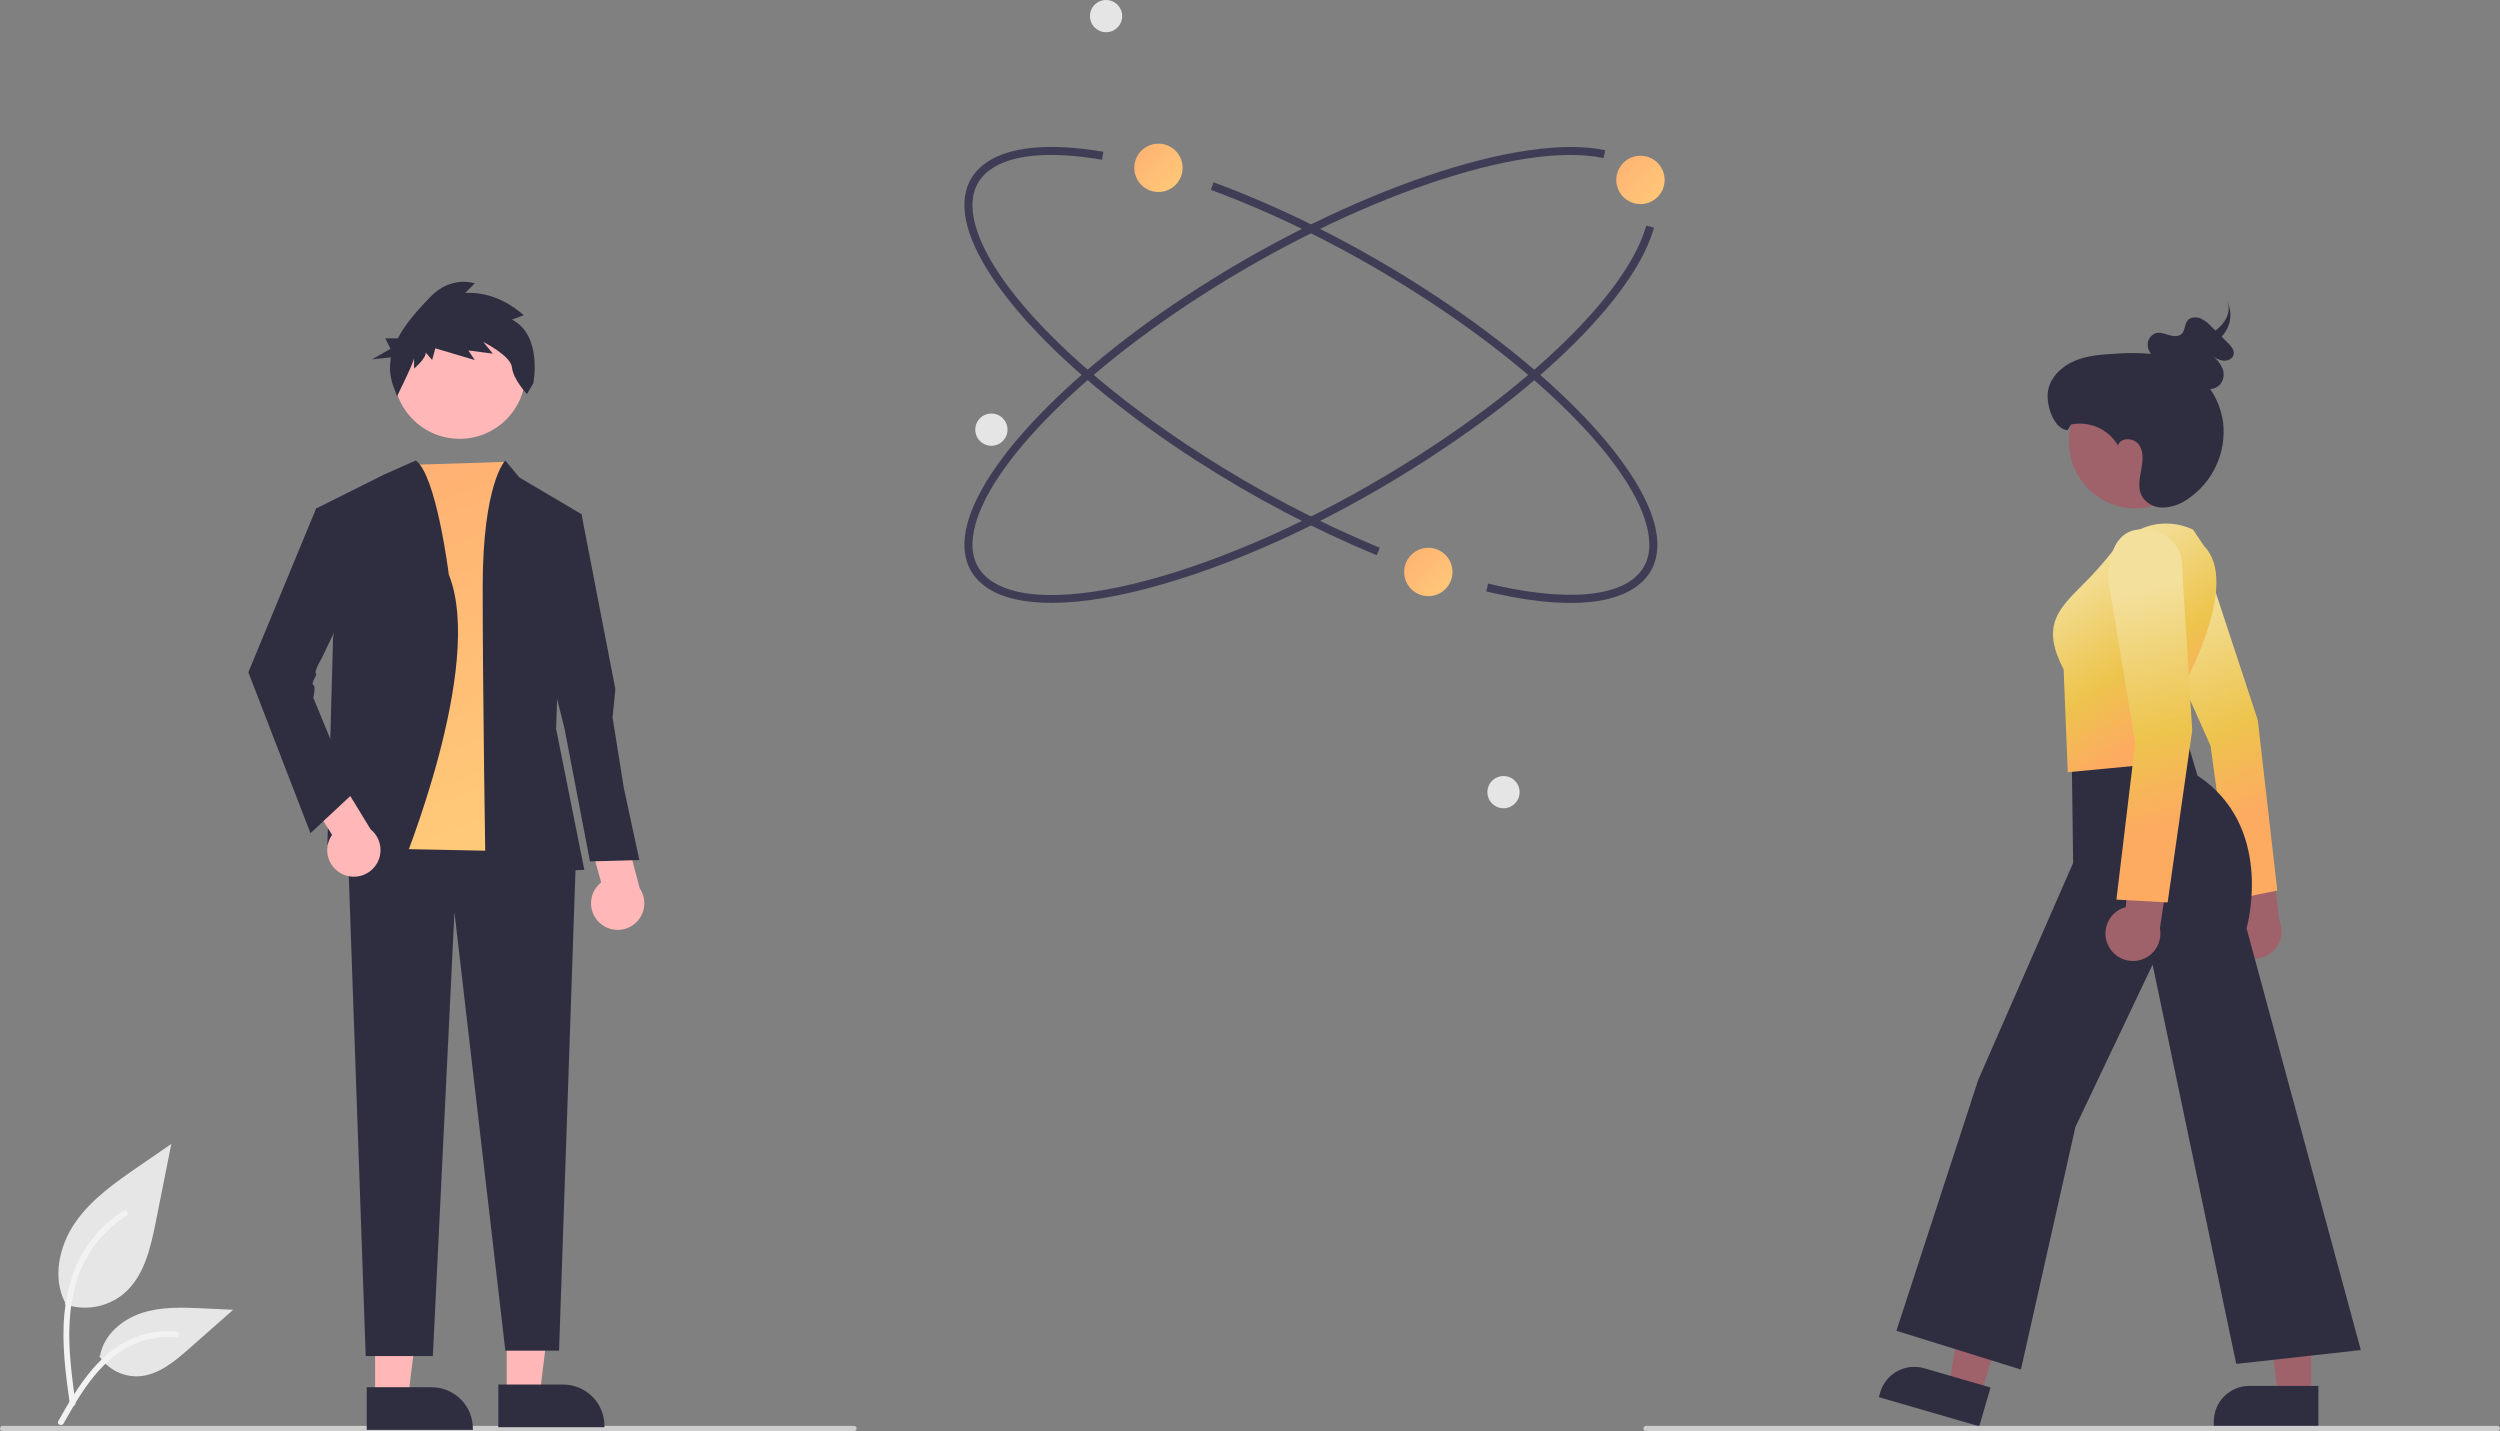 <?xml version="1.0" encoding="UTF-8"?>
<svg width="400px" height="229px" viewBox="0 0 400 229" version="1.1" xmlns="http://www.w3.org/2000/svg" xmlns:xlink="http://www.w3.org/1999/xlink">
    <rect x="0" y="0" width="400" height="229" fill="#808080" stroke="none"/>
    <title>Illustration4</title>
    <defs>
        <linearGradient x1="0%" y1="0%" x2="100%" y2="100%" id="linearGradient-1">
            <stop stop-color="#FFB173" offset="0%"></stop>
            <stop stop-color="#FFCA78" offset="99.579%"></stop>
        </linearGradient>
        <linearGradient x1="42.628%" y1="0%" x2="57.372%" y2="100%" id="linearGradient-2">
            <stop stop-color="#FFB173" offset="0%"></stop>
            <stop stop-color="#FFCA78" offset="99.579%"></stop>
        </linearGradient>
        <linearGradient x1="44.705%" y1="15.904%" x2="55.364%" y2="80.277%" id="linearGradient-3">
            <stop stop-color="#F3E09C" offset="0%"></stop>
            <stop stop-color="#EDC44C" offset="62.06%"></stop>
            <stop stop-color="#FDAB61" offset="100%"></stop>
        </linearGradient>
        <linearGradient x1="34.162%" y1="15.904%" x2="66.043%" y2="80.277%" id="linearGradient-4">
            <stop stop-color="#F3E09C" offset="0%"></stop>
            <stop stop-color="#EDC44C" offset="62.06%"></stop>
            <stop stop-color="#FDAB61" offset="100%"></stop>
        </linearGradient>
        <linearGradient x1="48.146%" y1="15.904%" x2="51.878%" y2="80.277%" id="linearGradient-5">
            <stop stop-color="#F3E09C" offset="0%"></stop>
            <stop stop-color="#EDC44C" offset="62.06%"></stop>
            <stop stop-color="#FDAB61" offset="100%"></stop>
        </linearGradient>
    </defs>
    <g id="Electronic-Payments" stroke="none" stroke-width="1" fill="none" fill-rule="evenodd">
        <g transform="translate(-840, -3269)" fill-rule="nonzero" id="Guidance-for-All-Areas-of-Electronic-Payment-Processing-Disputes">
            <g transform="translate(100, 1843)">
                <g id="Processors" transform="translate(100, 1376)">
                    <g id="Illustration4" transform="translate(640, 50)">
                        <path d="M10.367,208.677 C13.574,209.804 17.136,209.177 19.765,207.022 C23.056,204.259 24.088,199.709 24.928,195.495 L27.411,183.029 L22.212,186.609 C18.472,189.184 14.649,191.842 12.06,195.571 C9.471,199.3 8.341,204.391 10.421,208.427" id="b28c6922-ddd3-47e4-a3ac-36d7a7012cbe" fill="#E6E6E6"></path>
                        <path d="M11.17,224.637 C10.516,219.869 9.842,215.039 10.302,210.22 C10.71,205.94 12.016,201.761 14.674,198.332 C16.085,196.516 17.802,194.96 19.748,193.734 C20.255,193.414 20.722,194.218 20.217,194.537 C16.851,196.664 14.246,199.806 12.78,203.51 C11.161,207.627 10.901,212.117 11.18,216.491 C11.349,219.136 11.707,221.764 12.067,224.389 C12.126,224.636 11.984,224.886 11.742,224.961 C11.495,225.028 11.24,224.883 11.17,224.636 L11.17,224.637 Z" id="f348d1cd-efe1-4e64-9555-bec9588846f0" fill="#F2F2F2"></path>
                        <path d="M15.881,216.986 C17.256,219.077 19.622,220.299 22.123,220.209 C25.284,220.059 27.917,217.854 30.288,215.76 L37.302,209.567 L32.66,209.345 C29.322,209.185 25.898,209.035 22.718,210.066 C19.538,211.096 16.606,213.573 16.025,216.864" id="a93533ad-4b65-413c-802a-4ad30488ecb9" fill="#E6E6E6"></path>
                        <path d="M9.32,227.378 C12.471,221.803 16.125,215.607 22.655,213.627 C24.471,213.078 26.375,212.881 28.264,213.047 C28.86,213.099 28.711,214.017 28.117,213.966 C24.95,213.703 21.788,214.539 19.166,216.334 C16.642,218.052 14.677,220.44 13.013,222.973 C11.995,224.524 11.082,226.141 10.169,227.757 C9.878,228.273 9.025,227.9 9.32,227.378 Z" id="b011e8a2-9a94-4c33-83aa-73d3f3df33bf" fill="#F2F2F2"></path>
                        <circle id="Oval" fill="#E5E5E5" cx="158.622" cy="68.743" r="2.578"></circle>
                        <path d="M220.274,88.838 C210.245,84.676 200.61,79.622 191.486,73.735 C169.576,59.642 154.636,43.34 154.311,33.172 C154.216,30.2 155.32,27.843 157.593,26.167 C161.269,23.455 167.822,22.805 176.545,24.284 L176.33,25.555 C167.96,24.135 161.745,24.705 158.358,27.204 C156.447,28.613 155.519,30.607 155.6,33.131 C155.912,42.894 170.614,58.777 192.183,72.651 C201.241,78.495 210.806,83.513 220.762,87.645 L220.274,88.838 Z" id="Path" fill="#3F3D56"></path>
                        <path d="M251.295,96.474 C247.472,96.474 242.946,95.859 237.798,94.625 L238.099,93.372 C248.907,95.962 257.085,95.747 261.129,92.764 C263.039,91.355 263.967,89.361 263.887,86.838 C263.575,77.074 248.873,61.192 227.303,47.317 C216.371,40.285 204.76,34.429 193.725,30.381 L194.169,29.171 C205.291,33.251 216.99,39.151 228,46.233 C249.911,60.327 264.85,76.628 265.175,86.797 C265.27,89.769 264.166,92.126 261.894,93.802 C259.48,95.582 255.898,96.474 251.295,96.474 Z" id="Path" fill="#3F3D56"></path>
                        <path d="M168.229,96.461 C163.613,96.461 159.998,95.575 157.593,93.802 C155.32,92.126 154.216,89.769 154.311,86.797 C154.636,76.628 169.576,60.327 191.486,46.233 C215.974,30.482 243.46,21.147 256.843,24.038 L256.571,25.298 C243.49,22.471 216.411,31.733 192.183,47.317 C170.614,61.192 155.912,77.074 155.6,86.838 C155.519,89.361 156.447,91.355 158.358,92.764 C168.036,99.902 198.964,90.88 227.303,72.651 C246.77,60.13 260.603,46.12 263.402,36.089 L264.644,36.435 C261.763,46.757 247.722,61.05 228,73.735 C214.122,82.663 199.198,89.678 185.98,93.489 C179.114,95.469 173.111,96.461 168.229,96.461 Z" id="Path" fill="#3F3D56"></path>
                        <circle id="Oval" fill="url(#linearGradient-1)" cx="185.351" cy="26.853" r="3.867"></circle>
                        <circle id="Oval" fill="url(#linearGradient-1)" cx="228.531" cy="91.515" r="3.867"></circle>
                        <circle id="Oval" fill="#E5E5E5" cx="240.561" cy="126.745" r="2.578"></circle>
                        <circle id="Oval" fill="#E5E5E5" cx="176.973" cy="2.578" r="2.578"></circle>
                        <circle id="Oval" fill="url(#linearGradient-1)" cx="262.473" cy="28.786" r="3.867"></circle>
                        <path d="M136.627,229.001 L0.43,229.001 C0.192,229.001 0,228.809 0,228.571 C0,228.334 0.192,228.142 0.43,228.142 L136.627,228.142 C136.865,228.142 137.057,228.334 137.057,228.571 C137.057,228.809 136.865,229.001 136.627,229.001 Z" id="Path" fill="#CCCCCC"></path>
                        <polygon id="Path" fill="#FFB7B7" points="81.072 223.247 86.34 223.247 88.846 202.93 81.072 202.93"></polygon>
                        <path d="M79.729,221.527 L90.102,221.527 L90.103,221.527 C93.754,221.527 96.713,224.487 96.713,228.138 L96.713,228.352 L79.729,228.353 L79.729,221.527 Z" id="Path" fill="#2F2E41"></path>
                        <polygon id="Path" fill="#FFB7B7" points="60.02 223.677 65.287 223.676 67.793 203.359 60.019 203.36"></polygon>
                        <path d="M58.676,221.957 L69.05,221.957 L69.05,221.957 C72.701,221.957 75.66,224.916 75.661,228.567 L75.661,228.782 L58.677,228.783 L58.676,221.957 Z" id="Path" fill="#2F2E41"></path>
                        <polygon id="Path" fill="#2F2E41" points="92.127 137.828 89.449 216.112 80.856 216.112 72.712 145.959 69.256 216.971 58.515 216.971 55.547 132.859 88.522 132.408"></polygon>
                        <polygon id="Path" fill="url(#linearGradient-2)" points="65.71 74.379 80.856 73.899 84.231 136.247 60.29 135.768"></polygon>
                        <path d="M77.681,139.635 L93.491,139.183 L88.974,116.597 L89.426,103.498 L93.04,82.267 L83.102,76.395 L80.843,73.684 C80.843,73.684 77.229,77.298 77.229,94.012 C77.229,110.725 77.681,139.635 77.681,139.635 Z" id="Path" fill="#2F2E41"></path>
                        <path d="M64.13,139.183 C64.13,139.183 77.681,106.553 71.809,91.925 C71.809,91.925 69.81,75.943 66.518,73.684 L61.419,75.943 L50.578,81.363 L54.644,92.656 L53.288,102.142 L52.385,135.118 L64.13,139.183 Z" id="Path" fill="#2F2E41"></path>
                        <path d="M54.789,139.856 C53.654,139.323 52.814,138.315 52.494,137.103 C52.174,135.891 52.407,134.6 53.131,133.576 L47.974,125.385 L52.188,121.037 L59.308,132.707 C60.983,134.067 61.377,136.465 60.224,138.289 C59.071,140.113 56.736,140.786 54.789,139.856 L54.789,139.856 Z" id="Path" fill="#FFB7B7"></path>
                        <path d="M95.976,147.682 C95.041,146.846 94.525,145.64 94.565,144.387 C94.606,143.134 95.199,141.963 96.185,141.19 L93.589,131.865 L98.87,128.905 L102.352,142.125 C103.569,143.908 103.259,146.318 101.632,147.736 C100.005,149.153 97.575,149.13 95.976,147.682 L95.976,147.682 Z" id="Path" fill="#FFB7B7"></path>
                        <path d="M55.547,80.46 L50.578,81.363 L39.737,107.563 L49.675,133.311 L56.45,126.987 L50.126,111.629 C50.126,111.629 50.578,109.822 50.126,109.596 C49.675,109.37 50.79,107.916 50.578,107.803 C50.126,107.563 51.481,105.304 51.481,105.304 L56.902,94.012 L55.547,80.46 Z" id="Path" fill="#2F2E41"></path>
                        <polygon id="Path" fill="#2F2E41" points="88.07 82.267 93.04 82.267 98.46 110.273 98.009 114.791 99.815 126.083 102.3 137.602 94.395 137.828 90.329 116.597 86.715 102.143"></polygon>
                        <circle id="Oval" fill="#FFB7B7" cx="73.537" cy="59.658" r="10.553"></circle>
                        <path d="M81.919,51.132 L83.793,50.451 C83.793,50.451 79.875,46.533 74.424,46.873 L75.957,45.34 C75.957,45.34 72.21,43.978 68.803,47.555 C67.012,49.435 64.94,51.645 63.649,54.135 L61.642,54.135 L62.48,55.81 L59.548,57.485 L62.557,57.184 C62.272,58.63 62.37,60.126 62.842,61.522 L63.523,63.396 C63.523,63.396 66.248,57.945 66.248,57.264 L66.248,58.967 C66.248,58.967 68.122,57.434 68.122,56.412 L69.144,57.605 L69.655,55.731 L75.958,57.605 L74.936,56.072 L78.853,56.583 L77.32,54.709 C77.32,54.709 81.749,56.923 81.919,58.797 C82.09,60.671 84.304,63.055 84.304,63.055 L85.326,61.352 C85.326,61.352 86.859,53.687 81.919,51.132 Z" id="Path" fill="#2F2E41"></path>
                        <polygon id="Path" fill="#9F616A" points="322.693 203.425 315.148 201.233 311.853 221.659 316.965 223.145"></polygon>
                        <path d="M300.614,223.543 L300.831,222.795 C301.707,219.78 304.861,218.045 307.877,218.921 L318.485,222.002 L318.485,222.002 L316.682,228.21 L316.682,228.21 L300.614,223.543 L300.614,223.543 Z" id="Path" fill="#2F2E41"></path>
                        <polygon id="Path" fill="#9F616A" points="369.801 202.732 361.943 202.731 364.476 223.266 369.799 223.267"></polygon>
                        <path d="M354.208,228.21 L354.208,227.431 C354.208,225.923 354.807,224.477 355.874,223.41 C356.94,222.344 358.386,221.745 359.894,221.745 L370.94,221.746 L370.94,221.746 L370.94,228.21 L370.94,228.21 L354.208,228.21 L354.208,228.21 Z" id="Path" fill="#2F2E41"></path>
                        <path d="M362.575,152.971 C364.762,151.923 365.685,149.301 364.637,147.114 L363.149,133.1 L355.734,129.93 L358.498,145.2 C356.447,146.373 355.693,148.959 356.79,151.051 C357.888,153.143 360.445,153.992 362.575,152.971 L362.575,152.971 Z" id="Path" fill="#9F616A"></path>
                        <path d="M361.248,115.223 L352.549,88.812 C352.367,88.51 350.202,85.101 345.486,86.551 C344.434,86.847 343.552,87.566 343.051,88.537 C341.67,91.183 342.958,95.271 342.964,95.293 L353.674,119.295 L353.685,119.319 L357.066,143.968 L364.367,142.486 L361.248,115.223 Z" id="Path" fill="url(#linearGradient-3)"></path>
                        <path d="M303.424,212.927 L316.519,172.774 L331.701,138.071 L331.482,121.24 L349.499,117.039 L351.597,124.093 C363.731,132.099 359.734,147.501 359.449,148.533 L377.732,216.007 L357.797,218.222 L344.415,154.337 L332.074,180.296 L323.348,219.126 L303.424,212.927 Z" id="Path" fill="#2F2E41"></path>
                        <path d="M330.184,107.111 C326.601,100.245 329.191,97.63 333.108,93.676 C334.708,92.114 336.21,90.453 337.604,88.705 C343.714,80.85 350.805,84.707 350.876,84.748 L350.916,84.77 L352.668,87.398 C358.442,93.208 349.686,109.175 349.021,110.364 L349.46,121.781 L330.841,123.555 L330.184,107.111 Z" id="Path" fill="url(#linearGradient-4)"></path>
                        <circle id="Oval" fill="#9F616A" cx="341.684" cy="70.693" r="10.666"></circle>
                        <path d="M337.277,151.189 C338.199,153.213 340.49,154.228 342.609,153.551 C344.728,152.874 346.006,150.719 345.583,148.535 L347.69,134.6 L341.318,129.658 L340.128,145.13 C338.879,145.459 337.839,146.325 337.288,147.494 C336.738,148.663 336.734,150.016 337.277,151.189 L337.277,151.189 Z" id="Path" fill="#9F616A"></path>
                        <path d="M338.627,143.935 L341.635,118.882 L337.347,92.958 C337.337,92.776 337.124,88.477 339.236,86.147 C340.035,85.257 341.167,84.739 342.363,84.716 C347.72,84.481 349,88.944 349.013,88.989 L350.757,116.839 L346.822,144.39 L338.627,143.935 Z" id="Path" fill="url(#linearGradient-5)"></path>
                        <path d="M330.807,68.846 L331.387,67.912 C334.347,67.322 337.355,68.675 338.877,71.282 C339.243,69.932 341.42,70.001 342.226,71.144 C343.032,72.288 342.853,73.832 342.592,75.206 C342.331,76.58 342.035,78.073 342.669,79.319 C343.358,80.504 344.631,81.227 346.001,81.214 C347.352,81.181 348.664,80.763 349.785,80.01 C353.992,77.332 356.288,72.477 355.689,67.526 C355.418,65.636 354.716,63.835 353.638,62.259 C354.255,62.213 354.832,61.932 355.251,61.475 C355.841,60.706 355.95,59.67 355.533,58.795 C355.175,58.043 354.631,57.397 353.951,56.917 C354.439,57.307 355.013,57.575 355.626,57.699 C356.378,57.807 357.257,57.416 357.393,56.691 C357.523,56 356.97,55.371 356.458,54.865 C356.127,54.536 355.795,54.208 355.463,53.879 C355.635,53.684 355.795,53.479 355.942,53.265 C357.071,51.683 357.168,49.585 356.19,47.905 C357.139,49.526 356.306,51.455 354.634,52.769 C354.58,52.812 354.52,52.849 354.464,52.89 L353.83,52.261 C353.334,51.698 352.726,51.243 352.045,50.927 C351.343,50.657 350.446,50.736 349.988,51.307 C349.498,51.919 349.635,52.891 349.061,53.429 C348.559,53.9 347.742,53.821 347.066,53.622 C346.39,53.424 345.692,53.133 345.009,53.282 C344.057,53.563 343.473,54.52 343.658,55.495 C343.735,55.901 343.906,56.283 344.158,56.61 C342.269,56.45 340.371,56.444 338.482,56.592 C336.258,56.716 333.986,56.87 331.934,57.738 C329.883,58.606 328.06,60.333 327.682,62.528 C327.303,64.723 328.588,68.653 330.807,68.846 Z" id="Path" fill="#2F2E41"></path>
                        <path d="M399.57,229.001 L263.373,229.001 C263.135,229.001 262.943,228.809 262.943,228.571 C262.943,228.334 263.135,228.142 263.373,228.142 L399.57,228.142 C399.808,228.142 400,228.334 400,228.571 C400,228.809 399.808,229.001 399.57,229.001 Z" id="Path" fill="#CCCCCC"></path>
                    </g>
                </g>
            </g>
        </g>
    </g>
</svg>